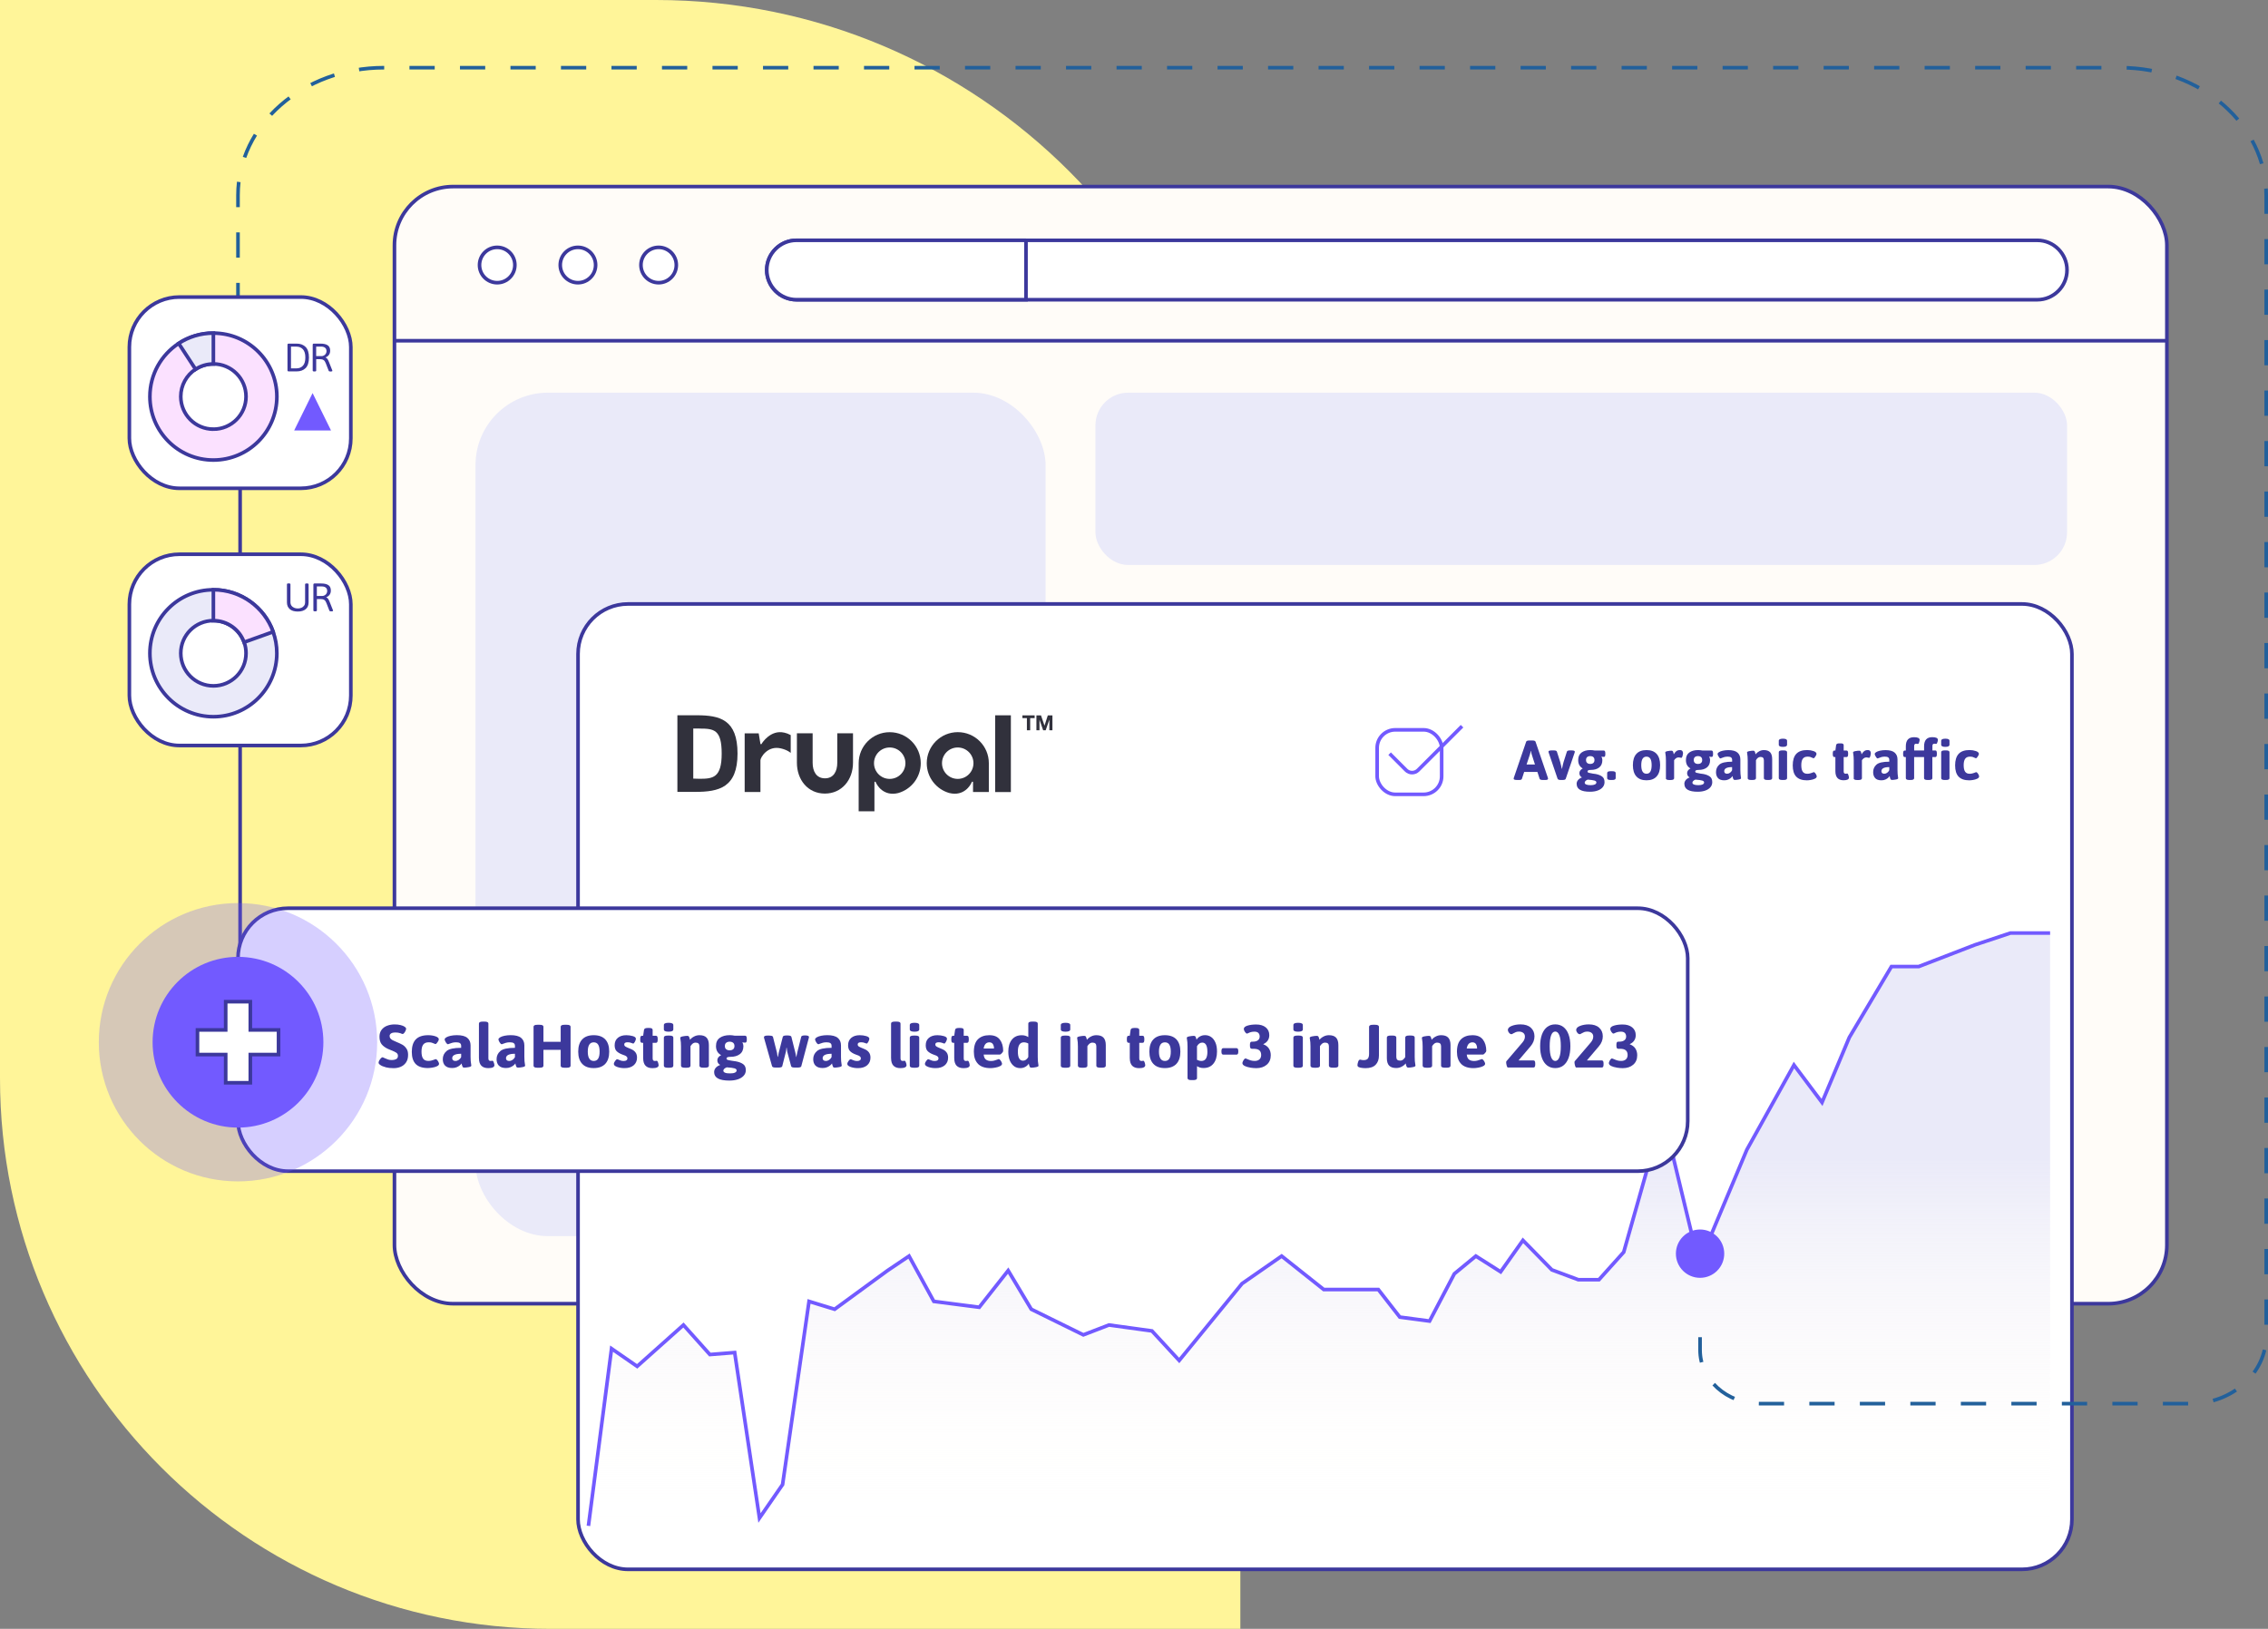 <?xml version="1.0" encoding="UTF-8"?>
<svg id="Layer_1" xmlns="http://www.w3.org/2000/svg" version="1.1" xmlns:xlink="http://www.w3.org/1999/xlink" viewBox="0 0 628.68 451.6">
  <rect x="0" y="0" width="628.68" height="451.6" fill="#808080" stroke="none"/>
  <!-- Generator: Adobe Illustrator 29.1.0, SVG Export Plug-In . SVG Version: 2.1.0 Build 142)  -->
  <defs>
    <style>
      .st0, .st1, .st2, .st3, .st4, .st5, .st6 {
        stroke-miterlimit: 10;
      }

      .st0, .st1, .st3, .st4, .st6 {
        stroke: #3c389c;
      }

      .st0, .st2, .st5 {
        fill: none;
      }

      .st1 {
        fill: #fbe1ff;
      }

      .st7 {
        fill: #31313c;
      }

      .st8 {
        fill: #fff599;
      }

      .st2 {
        stroke: #22609b;
        stroke-dasharray: 7;
      }

      .st9 {
        opacity: .29;
      }

      .st9, .st10 {
        fill: #725aff;
      }

      .st3 {
        fill: #fff;
      }

      .st4 {
        fill: #fffcf8;
      }

      .st11 {
        fill: #3c389c;
      }

      .st5 {
        stroke: #725aff;
      }

      .st12, .st6 {
        fill: #eaeaf9;
      }

      .st13 {
        fill: url(#linear-gradient);
      }
    </style>
    <linearGradient id="linear-gradient" x1="365.69" y1="423.05" x2="365.69" y2="258.69" gradientUnits="userSpaceOnUse">
      <stop offset="0" stop-color="#fffcf8" stop-opacity="0"/>
      <stop offset=".06" stop-color="#fdfbf8" stop-opacity=".05"/>
      <stop offset=".16" stop-color="#fbf8f8" stop-opacity=".18"/>
      <stop offset=".3" stop-color="#f6f4f8" stop-opacity=".4"/>
      <stop offset=".47" stop-color="#f0eff8" stop-opacity=".69"/>
      <stop offset=".62" stop-color="#eaeaf9"/>
    </linearGradient>
  </defs>
  <path class="st8" d="M0,0h181.84c89.4,0,161.98,72.58,161.98,161.98v289.62h-191.16C68.4,451.6,0,383.2,0,298.95V0h0Z"/>
  <line class="st3" x1="66.56" y1="92.05" x2="66.56" y2="287.11"/>
  <g>
    <rect class="st4" x="109.34" y="51.73" width="491.31" height="309.72" rx="16.27" ry="16.27"/>
    <g>
      <circle class="st3" cx="137.82" cy="73.48" r="4.9"/>
      <circle class="st3" cx="160.2" cy="73.48" r="4.9"/>
      <circle class="st3" cx="182.57" cy="73.48" r="4.9"/>
    </g>
    <line class="st0" x1="109.34" y1="94.47" x2="600.65" y2="94.47"/>
    <path class="st3" d="M572.97,74.86c0,2.27-.92,4.33-2.42,5.82-1.49,1.49-3.54,2.42-5.81,2.42H220.77c-4.54,0-8.24-3.71-8.24-8.24,0-2.27.93-4.32,2.42-5.81,1.49-1.5,3.55-2.42,5.82-2.42h343.97c4.53,0,8.23,3.71,8.23,8.23Z"/>
    <rect class="st12" x="303.65" y="108.87" width="269.33" height="47.77" rx="9.06" ry="9.06"/>
    <rect class="st12" x="131.81" y="108.87" width="158.02" height="233.85" rx="20.06" ry="20.06"/>
    <path class="st3" d="M284.4,66.62v16.47h-63.61c-4.54,0-8.24-3.71-8.24-8.24,0-2.27.93-4.32,2.42-5.81,1.49-1.5,3.55-2.42,5.82-2.42h63.61Z"/>
    <g>
      <rect class="st3" x="160.23" y="167.45" width="414.1" height="267.65" rx="13.86" ry="13.86"/>
      <polygon class="st13" points="163.11 423.05 169.52 373.91 176.62 378.82 189.45 367.36 196.78 375.55 203.65 375 210.52 420.87 216.93 411.59 224.26 360.81 231.36 362.99 246.02 352.27 251.98 348.25 258.85 360.81 271.44 362.44 279.46 352.27 285.87 362.99 300.3 370.09 307.4 367.36 319.31 369 326.87 377.19 344.28 355.89 355.27 348.25 366.95 357.53 382.07 357.53 388.02 365.17 396.27 366.27 403.14 353.16 409.1 348.25 415.97 352.61 422.15 343.88 430.17 352.07 437.5 354.8 443.22 354.8 450.09 347.15 456.74 323.67 463.84 320.94 470.94 350.43 484.22 318.76 497.28 295.28 505.06 305.65 512.62 287.63 524.3 267.98 531.86 267.98 547.43 261.97 557.28 258.69 568.28 258.69 568.28 423.05 163.11 423.05"/>
      <polyline class="st5" points="163.11 423.05 169.52 373.91 176.62 378.82 189.45 367.36 196.78 375.55 203.65 375 210.52 420.87 216.93 411.59 224.26 360.81 231.36 362.99 246.02 352.27 251.98 348.25 258.85 360.81 271.44 362.44 279.46 352.27 285.87 362.99 300.3 370.09 307.4 367.36 319.31 369 326.87 377.19 344.28 355.89 355.27 348.25 366.95 357.53 382.07 357.53 388.02 365.17 396.27 366.27 403.14 353.16 409.1 348.25 415.97 352.61 422.15 343.88 430.17 352.07 437.5 354.8 443.22 354.8 450.09 347.15 456.74 323.67 463.84 320.94 470.94 350.43 484.22 318.76 497.28 295.28 505.06 305.65 512.62 287.63 524.3 267.98 531.86 267.98 547.43 261.97 557.28 258.69 568.28 258.69"/>
    </g>
  </g>
  <path class="st2" d="M65.97,113.43v-59.29c0-19.54,18.09-35.37,40.41-35.37h481.39c22.32,0,40.41,15.84,40.41,35.37v316.19c0,10.4-9.38,18.83-20.96,18.83h-119.45c-9.12,0-16.52-6.65-16.52-14.85v-10.07"/>
  <g>
    <path id="path3448" class="st7" d="M236.46,203.3h-4.37v8.17c0,2.39-1.02,4.32-3.41,4.32s-3.42-1.93-3.42-4.32v-8.17h-4.36v8.17c0,4.72,3.03,8.55,7.75,8.55s7.8-3.83,7.8-8.55v-8.17"/>
    <path id="path3450" class="st7" d="M275.86,198.32h4.35v21.28h-4.35v-21.28Z"/>
    <path id="path3452" class="st7" d="M283.41,199.1v-.76h3.39v.76h-1.24v3.37h-.91v-3.37h-1.24"/>
    <path id="path3454" class="st7" d="M288.56,198.34l.97,2.84h.01l.91-2.84h1.28v4.13h-.85v-2.93h-.01l-1.01,2.93h-.7l-1.01-2.9h-.01v2.9h-.85v-4.13h1.28"/>
    <path id="path3470" class="st7" d="M217.36,203.12c-3.75-.86-6.11,2.86-6.21,3.06-.05.1-.05.16-.22.15-.14,0-.15-.15-.15-.15l-.47-2.85h-3.89v16.25h4.37v-8.8c0-.72,1.94-4.17,5.69-3.28,1.9.45,2.7,1.25,2.7,1.25v-4.95c-.7-.37-1.18-.54-1.82-.69"/>
    <path id="path3472" class="st7" d="M246.62,207.24c2.41,0,4.36,1.95,4.36,4.35s-1.95,4.36-4.36,4.36-4.35-1.95-4.35-4.36,1.95-4.35,4.35-4.35ZM242.39,224.94v-5.85s0,0,0,0v-2.19s0-.18.17-.18c.14,0,.17.09.21.18.33.82,2.15,3.96,6.19,2.98,3.62-1.02,6.27-4.34,6.27-8.28,0-4.75-3.85-8.6-8.61-8.6s-8.6,3.85-8.6,8.6v13.34h4.38"/>
    <path id="path3482" class="st7" d="M269.84,211.59c0,2.41-1.95,4.36-4.36,4.36s-4.36-1.95-4.36-4.36,1.95-4.35,4.36-4.35,4.36,1.95,4.36,4.35ZM269.72,219.59h4.38v-8c0-4.75-3.85-8.6-8.6-8.6s-8.61,3.85-8.61,8.6c0,3.94,2.65,7.26,6.27,8.28,4.04.98,5.86-2.15,6.19-2.98.03-.09.07-.18.21-.18.16,0,.16.18.16.18"/>
    <path id="path3484" class="st7" d="M193.93,201.99h-1.76v13.88l1.8.05c3.7,0,6.08-.34,6.08-6.98s-2.1-6.94-6.13-6.94ZM192.74,219.56h-4.97v-21.25h5.33c6.45,0,11.34,1.18,11.34,10.62s-5.18,10.62-11.71,10.62"/>
  </g>
  <g>
    <rect class="st5" x="381.74" y="202.35" width="17.88" height="17.88" rx="5" ry="5"/>
    <g>
      <path class="st11" d="M419.57,215.91s.02-.13.06-.28l3.42-10c.08-.22.38-.33.89-.33h.81c.52,0,.81.11.89.33l3.42,10c.03.1.05.2.05.28,0,.23-.26.34-.78.34h-.68c-.51,0-.8-.11-.87-.33l-.62-1.9h-3.67l-.62,1.9c-.07.22-.31.33-.72.33h-.62c-.63,0-.95-.11-.95-.34ZM425.49,211.97l-.89-2.77c-.07-.21-.15-.54-.23-1h-.06c-.01.06-.03.2-.07.41-.04.21-.09.41-.16.58l-.92,2.77h2.33Z"/>
      <path class="st11" d="M431.76,215.92l-2.47-7.25c-.04-.15-.06-.24-.06-.28,0-.23.32-.34.95-.34h.51c.51,0,.8.11.87.33l.92,2.88c.05.17.15.57.3,1.21l.14.67h.06c.19-.91.33-1.54.44-1.88l.92-2.88c.07-.22.36-.33.87-.33h.39c.62,0,.93.11.93.34,0,.07-.02.17-.05.28l-2.47,7.25c-.07.22-.36.33-.87.33h-.5c-.5,0-.79-.11-.87-.33Z"/>
      <path class="st11" d="M437.03,217.37c0-.4.12-.76.37-1.07.24-.31.59-.55,1.05-.73l.02-.06c-.22-.1-.38-.26-.5-.47-.11-.21-.17-.44-.17-.7s.08-.5.24-.72c.16-.22.39-.41.69-.57-.84-.47-1.26-1.24-1.26-2.32,0-.94.31-1.64.93-2.09.62-.45,1.42-.68,2.42-.68.4,0,.8.04,1.2.12h2.5c.17,0,.29.06.36.19.07.12.11.32.11.59v.26c0,.49-.12.73-.37.73-.08,0-.19,0-.33-.02-.13-.01-.25-.03-.34-.05l-.03.06c.07.09.13.23.18.4s.07.33.07.47c0,.92-.29,1.61-.88,2.07-.59.46-1.35.68-2.29.68-.63,0-.95.14-.95.42,0,.18.11.3.33.37.22.07.59.14,1.12.23.37.04.66.08.86.12.74.15,1.32.38,1.76.71.44.33.65.84.65,1.55,0,.53-.17.99-.5,1.39-.33.4-.8.71-1.41.93-.61.22-1.31.33-2.11.33-2.47,0-3.7-.72-3.7-2.15ZM442.1,217.49c.27-.14.41-.32.41-.56s-.17-.41-.52-.52-.97-.19-1.88-.26c-.26.09-.46.22-.61.37-.15.15-.23.31-.23.47,0,.22.13.39.4.51.26.12.68.19,1.24.19.53,0,.93-.07,1.2-.2ZM441.65,211.54c.22-.18.33-.45.33-.82s-.11-.65-.33-.83-.5-.27-.84-.27-.62.09-.84.27-.33.46-.33.83.11.64.33.82c.22.18.5.27.84.27s.62-.09.84-.27Z"/>
      <path class="st11" d="M445.5,215.75v-1.43c0-.33.31-.5.93-.5h.5c.62,0,.93.17.93.5v1.43c0,.33-.31.5-.93.5h-.5c-.62,0-.93-.17-.93-.5Z"/>
      <path class="st11" d="M453.59,215.26c-.64-.72-.96-1.76-.96-3.12s.32-2.4.96-3.11c.64-.72,1.58-1.07,2.82-1.07s2.17.36,2.81,1.07c.64.72.96,1.75.96,3.11s-.32,2.4-.96,3.12c-.64.72-1.57,1.08-2.81,1.08s-2.17-.36-2.82-1.08ZM457.48,213.92c.23-.4.35-.99.35-1.78s-.12-1.38-.35-1.77c-.23-.39-.59-.59-1.08-.59s-.85.2-1.09.59c-.24.39-.36.99-.36,1.77,0,1.59.48,2.38,1.45,2.38.49,0,.85-.2,1.08-.6Z"/>
      <path class="st11" d="M461.79,215.75v-4.93c0-.46-.01-.81-.04-1.05-.03-.24-.06-.52-.1-.82-.03-.15-.05-.25-.05-.33,0-.17.21-.29.63-.37.42-.08.79-.12,1.11-.12.19,0,.32.07.39.21.07.14.13.29.16.46.04.17.06.28.07.34.2-.36.43-.65.69-.86.26-.21.6-.32,1-.32.33,0,.56.09.69.26s.19.37.19.58-.05.49-.14.82c-.09.33-.21.49-.34.49-.06,0-.17-.02-.33-.06-.16-.04-.29-.06-.41-.06-.28,0-.53.08-.74.24-.21.16-.38.34-.51.54v4.99c0,.33-.31.5-.93.5h-.44c-.62,0-.93-.17-.93-.5Z"/>
      <path class="st11" d="M466.89,217.37c0-.4.12-.76.37-1.07.24-.31.59-.55,1.05-.73l.02-.06c-.22-.1-.38-.26-.5-.47-.11-.21-.17-.44-.17-.7s.08-.5.24-.72c.16-.22.39-.41.69-.57-.84-.47-1.26-1.24-1.26-2.32,0-.94.31-1.64.93-2.09.62-.45,1.42-.68,2.42-.68.4,0,.8.04,1.2.12h2.5c.17,0,.29.06.36.19.07.12.11.32.11.59v.26c0,.49-.12.73-.37.73-.08,0-.19,0-.33-.02-.13-.01-.25-.03-.34-.05l-.03.06c.07.09.13.23.18.4s.07.33.07.47c0,.92-.29,1.61-.88,2.07-.59.46-1.35.68-2.29.68-.63,0-.95.14-.95.42,0,.18.11.3.33.37.22.07.59.14,1.12.23.37.04.66.08.86.12.74.15,1.32.38,1.76.71.44.33.65.84.65,1.55,0,.53-.17.99-.5,1.39-.33.4-.8.71-1.41.93-.61.22-1.31.33-2.11.33-2.47,0-3.7-.72-3.7-2.15ZM471.96,217.49c.27-.14.41-.32.41-.56s-.17-.41-.52-.52-.97-.19-1.88-.26c-.26.09-.46.22-.61.37-.15.15-.23.31-.23.47,0,.22.13.39.4.51.26.12.68.19,1.24.19.53,0,.93-.07,1.2-.2ZM471.51,211.54c.22-.18.33-.45.33-.82s-.11-.65-.33-.83-.5-.27-.84-.27-.62.09-.84.27-.33.46-.33.83.11.64.33.82c.22.18.5.27.84.27s.62-.09.84-.27Z"/>
      <path class="st11" d="M476.22,215.72c-.37-.41-.55-.96-.55-1.65,0-.83.3-1.52.91-2.07.61-.55,1.79-.82,3.56-.82v-.51c0-.3-.1-.52-.29-.67s-.5-.22-.93-.22c-.35,0-.66.04-.93.11s-.5.16-.71.25c-.21.09-.33.14-.36.14-.1,0-.22-.08-.34-.23-.12-.16-.23-.33-.33-.54-.09-.2-.14-.36-.14-.47,0-.18.13-.35.39-.51.26-.17.62-.3,1.07-.4.46-.1.96-.16,1.51-.16,1.17,0,2.02.23,2.55.69.53.46.79,1.1.79,1.91v2.93c0,.48.01.84.04,1.09.03.25.06.52.1.82.03.14.05.25.05.34,0,.17-.21.29-.63.37s-.79.12-1.11.12c-.19,0-.32-.08-.39-.23s-.13-.31-.16-.49c-.04-.18-.06-.3-.07-.36-.06.11-.19.26-.37.44s-.45.35-.78.51-.71.23-1.14.23c-.8,0-1.38-.21-1.75-.62ZM479.55,214.24c.26-.19.45-.42.58-.7v-.86c-1.45,0-2.18.38-2.18,1.15,0,.21.07.37.2.5.13.12.33.19.58.19.29,0,.57-.09.82-.28Z"/>
      <path class="st11" d="M484.46,215.75v-4.93c0-.46-.01-.81-.04-1.05-.03-.24-.06-.52-.1-.82-.03-.15-.05-.25-.05-.33,0-.17.21-.29.63-.37.42-.08.79-.12,1.11-.12.19,0,.32.07.39.21.07.14.13.29.16.46.04.17.06.28.07.34.25-.33.58-.61,1-.84.42-.23.86-.34,1.32-.34.78,0,1.35.21,1.73.61.37.41.56,1.05.56,1.91v5.27c0,.33-.31.5-.93.5h-.44c-.62,0-.93-.17-.93-.5v-4.93c0-.32-.07-.56-.22-.72-.15-.16-.38-.24-.72-.24-.28,0-.53.09-.74.27-.21.18-.38.39-.51.63v4.99c0,.33-.31.5-.93.5h-.44c-.62,0-.93-.17-.93-.5Z"/>
      <path class="st11" d="M493.07,206.48v-1.1c0-.38.38-.58,1.15-.58s1.15.19,1.15.58v1.1c0,.39-.38.59-1.15.59s-1.15-.2-1.15-.59ZM493.07,215.75v-7.2c0-.33.31-.5.93-.5h.44c.62,0,.93.17.93.5v7.2c0,.33-.31.5-.93.5h-.44c-.62,0-.93-.17-.93-.5Z"/>
      <path class="st11" d="M497.9,215.32c-.64-.68-.96-1.72-.96-3.12s.32-2.47.97-3.18,1.66-1.07,3.03-1.07c.63,0,1.22.1,1.77.29.54.19.82.45.82.79,0,.16-.11.39-.32.72-.21.32-.38.48-.51.48-.04,0-.13-.04-.28-.11-.21-.1-.41-.19-.61-.25s-.45-.09-.74-.09c-.61,0-1.06.19-1.34.58s-.42.98-.42,1.79.13,1.41.4,1.8c.26.39.69.58,1.27.58.27,0,.51-.03.72-.09.21-.06.39-.11.53-.16.14-.05.23-.09.27-.11.17-.06.26-.09.28-.09.1,0,.22.08.35.23.13.15.24.32.33.51.09.19.13.34.13.44,0,.26-.17.47-.52.64-.35.17-.74.28-1.17.35-.44.07-.78.1-1.03.1-1.33,0-2.31-.34-2.96-1.02Z"/>
      <path class="st11" d="M508.76,213.82v-3.92h-.25c-.17,0-.29-.06-.36-.19-.07-.12-.11-.32-.11-.59v-.26c0-.27.04-.47.11-.59.07-.12.19-.19.36-.19h.25l.2-1.48c.05-.33.33-.5.84-.5h.48c.52,0,.78.17.78.5v1.48h.76c.17,0,.29.06.36.19s.11.32.11.59v.26c0,.27-.04.47-.11.59-.07.12-.19.19-.36.19h-.76v3.95c0,.24.04.41.13.51.09.1.23.16.43.16.05,0,.12-.01.21-.03.09-.02.16-.03.21-.03.09,0,.18.08.25.23.07.16.13.33.17.51.04.19.06.31.06.37,0,.51-.5.76-1.49.76-1.51,0-2.27-.84-2.27-2.52Z"/>
      <path class="st11" d="M513.85,215.75v-4.93c0-.46-.01-.81-.04-1.05-.03-.24-.06-.52-.1-.82-.03-.15-.05-.25-.05-.33,0-.17.21-.29.63-.37.42-.08.79-.12,1.11-.12.19,0,.32.07.39.21.07.14.13.29.16.46.04.17.06.28.07.34.2-.36.43-.65.69-.86.26-.21.6-.32,1-.32.33,0,.56.09.69.26s.19.37.19.58-.05.49-.14.82c-.09.33-.21.49-.34.49-.06,0-.17-.02-.33-.06-.16-.04-.29-.06-.41-.06-.28,0-.53.08-.74.24-.21.16-.38.34-.51.54v4.99c0,.33-.31.5-.93.5h-.44c-.62,0-.93-.17-.93-.5Z"/>
      <path class="st11" d="M519.78,215.72c-.37-.41-.55-.96-.55-1.65,0-.83.3-1.52.91-2.07.61-.55,1.79-.82,3.56-.82v-.51c0-.3-.1-.52-.29-.67s-.5-.22-.93-.22c-.35,0-.66.04-.93.11s-.5.16-.71.25c-.21.09-.33.14-.36.14-.1,0-.22-.08-.34-.23-.12-.16-.23-.33-.33-.54-.09-.2-.14-.36-.14-.47,0-.18.13-.35.39-.51.26-.17.62-.3,1.07-.4.46-.1.96-.16,1.51-.16,1.17,0,2.02.23,2.55.69.53.46.79,1.1.79,1.91v2.93c0,.48.01.84.04,1.09.03.25.06.52.1.82.03.14.05.25.05.34,0,.17-.21.29-.63.37s-.79.12-1.11.12c-.19,0-.32-.08-.39-.23s-.13-.31-.16-.49c-.04-.18-.06-.3-.07-.36-.06.11-.19.26-.37.44s-.45.35-.78.51-.71.23-1.14.23c-.8,0-1.38-.21-1.75-.62ZM523.12,214.24c.26-.19.45-.42.58-.7v-.86c-1.45,0-2.18.38-2.18,1.15,0,.21.07.37.2.5.13.12.33.19.58.19.29,0,.57-.09.82-.28Z"/>
      <path class="st11" d="M536.78,208.27c.07.12.11.32.11.59v.26c0,.27-.04.47-.11.59-.07.12-.19.19-.36.19h-.78v5.85c0,.33-.31.5-.93.5h-.44c-.62,0-.93-.17-.93-.5v-5.85h-2.75v5.85c0,.33-.31.5-.93.5h-.44c-.62,0-.93-.17-.93-.5v-5.85h-.28c-.17,0-.29-.06-.36-.19-.07-.12-.11-.32-.11-.59v-.26c0-.27.04-.47.11-.59.07-.12.19-.19.36-.19h.28v-1.17c0-1.68.76-2.52,2.27-2.52,1.04,0,1.56.25,1.56.76,0,.06-.02.19-.06.37-.04.19-.1.36-.17.51-.07.16-.16.23-.25.23-.06,0-.15-.01-.25-.03s-.18-.03-.23-.03c-.2,0-.34.05-.43.16s-.13.27-.13.51v1.2h2.75v-1.17c0-1.68.76-2.52,2.27-2.52,1.04,0,1.56.25,1.56.76,0,.06-.02.19-.06.37-.04.19-.1.36-.17.51-.07.16-.16.23-.25.23-.06,0-.15-.01-.25-.03s-.18-.03-.23-.03c-.2,0-.34.05-.43.16s-.13.27-.13.51v1.2h.78c.17,0,.29.06.36.19Z"/>
      <path class="st11" d="M538.09,206.48v-1.1c0-.38.38-.58,1.15-.58s1.15.19,1.15.58v1.1c0,.39-.38.59-1.15.59s-1.15-.2-1.15-.59ZM538.09,215.75v-7.2c0-.33.31-.5.93-.5h.44c.62,0,.93.17.93.5v7.2c0,.33-.31.5-.93.5h-.44c-.62,0-.93-.17-.93-.5Z"/>
      <path class="st11" d="M542.91,215.32c-.64-.68-.96-1.72-.96-3.12s.32-2.47.97-3.18,1.66-1.07,3.03-1.07c.63,0,1.22.1,1.77.29.54.19.82.45.82.79,0,.16-.11.39-.32.72-.21.32-.38.48-.51.48-.04,0-.13-.04-.28-.11-.21-.1-.41-.19-.61-.25s-.45-.09-.74-.09c-.61,0-1.06.19-1.34.58s-.42.98-.42,1.79.13,1.41.4,1.8c.26.39.69.58,1.27.58.27,0,.51-.03.72-.09.21-.06.39-.11.53-.16.14-.05.23-.09.27-.11.17-.06.26-.09.28-.09.1,0,.22.08.35.23.13.15.24.32.33.51.09.19.13.34.13.44,0,.26-.17.47-.52.64-.35.17-.74.28-1.17.35-.44.07-.78.1-1.03.1-1.33,0-2.31-.34-2.96-1.02Z"/>
    </g>
    <path class="st5" d="M385.2,208.96l4.57,4.57c.91.91,2.39.91,3.31,0l12.19-12.19"/>
  </g>
  <circle class="st10" cx="471.25" cy="347.58" r="6.7"/>
  <g>
    <rect class="st3" x="65.97" y="251.81" width="401.86" height="72.9" rx="13.86" ry="13.86"/>
    <g>
      <path class="st11" d="M106.91,295.89c-.62-.16-1.12-.36-1.47-.61-.33-.21-.5-.43-.5-.64,0-.17.06-.37.19-.61s.28-.45.46-.63c.18-.18.32-.27.44-.27.07,0,.24.07.5.2.38.18.72.32,1.03.42.31.1.67.15,1.08.15.46,0,.85-.09,1.18-.26.32-.17.49-.48.49-.92,0-.36-.15-.65-.45-.85-.3-.21-.79-.44-1.46-.7l-.82-.34c-.74-.34-1.33-.76-1.75-1.26-.42-.5-.64-1.22-.64-2.14,0-.77.2-1.41.59-1.92s.91-.89,1.55-1.13c.64-.24,1.32-.36,2.05-.36.6,0,1.15.06,1.64.18.49.12.88.27,1.16.47.26.18.39.36.39.54,0,.16-.05.36-.16.59-.11.24-.24.44-.39.62-.15.18-.29.26-.42.26-.06,0-.16-.03-.29-.08-.14-.06-.25-.1-.34-.14-.43-.14-.87-.2-1.33-.2-.61,0-1.04.1-1.28.29-.24.19-.36.41-.36.66,0,.29.08.54.25.73.17.19.37.35.6.47.24.12.58.27,1.04.47.67.27,1.22.53,1.65.77.42.24.79.59,1.11,1.05s.47,1.04.47,1.75c0,.87-.19,1.58-.58,2.13-.38.55-.88.95-1.48,1.2-.6.25-1.25.37-1.95.37-.84,0-1.57-.08-2.2-.24Z"/>
      <path class="st11" d="M115.25,295.02c-.73-.74-1.1-1.87-1.1-3.39s.37-2.69,1.11-3.46c.74-.77,1.89-1.16,3.44-1.16.72,0,1.39.1,2.01.31.62.21.93.49.93.85,0,.17-.12.43-.36.78-.24.35-.43.52-.58.52-.05,0-.15-.04-.32-.12-.24-.11-.47-.2-.7-.27-.23-.07-.51-.1-.84-.1-.7,0-1.2.21-1.52.63-.32.42-.48,1.07-.48,1.95s.15,1.53.45,1.95c.3.42.78.63,1.44.63.31,0,.58-.03.82-.09.24-.06.44-.12.6-.18.16-.06.26-.1.31-.12.19-.07.29-.1.32-.1.12,0,.25.08.4.25.15.16.27.35.37.56.1.21.15.37.15.48,0,.28-.2.51-.59.69s-.84.31-1.34.38c-.5.07-.88.11-1.17.11-1.51,0-2.63-.37-3.36-1.11Z"/>
      <path class="st11" d="M123.37,295.45c-.42-.45-.63-1.05-.63-1.79,0-.9.34-1.65,1.04-2.25.69-.6,2.04-.9,4.05-.9v-.56c0-.33-.11-.57-.33-.73-.22-.16-.57-.24-1.05-.24-.4,0-.75.04-1.05.12s-.57.17-.81.27c-.24.1-.37.15-.41.15-.12,0-.25-.08-.39-.25s-.27-.36-.37-.58c-.11-.22-.16-.39-.16-.52,0-.19.15-.38.44-.56.29-.18.7-.33,1.22-.44.52-.11,1.09-.17,1.72-.17,1.33,0,2.3.25,2.9.75.6.5.9,1.19.9,2.07v3.18c0,.52.01.91.04,1.18s.07.57.12.9c.04.15.05.27.05.37,0,.18-.24.32-.72.41-.48.09-.9.14-1.27.14-.21,0-.36-.08-.44-.25-.08-.16-.14-.34-.19-.53-.04-.19-.07-.32-.08-.39-.07.12-.21.28-.42.48-.21.2-.51.38-.88.55-.38.17-.81.25-1.29.25-.91,0-1.57-.23-1.99-.68ZM127.17,293.85c.29-.2.51-.46.66-.76v-.93c-1.65,0-2.48.42-2.48,1.25,0,.23.08.41.23.54.15.14.37.2.65.2.33,0,.64-.1.94-.3Z"/>
      <path class="st11" d="M132.76,293.39v-9.61c0-.36.35-.54,1.06-.54h.5c.71,0,1.06.18,1.06.54v9.64c0,.26.05.45.15.56.1.11.26.17.49.17.06,0,.14-.01.24-.03.1-.02.18-.03.24-.03.11,0,.2.08.28.25s.15.36.2.56c.05.2.07.34.07.41,0,.55-.57.83-1.7.83-1.72,0-2.58-.91-2.58-2.74Z"/>
      <path class="st11" d="M138.28,295.45c-.42-.45-.63-1.05-.63-1.79,0-.9.34-1.65,1.04-2.25.69-.6,2.04-.9,4.05-.9v-.56c0-.33-.11-.57-.33-.73-.22-.16-.57-.24-1.05-.24-.4,0-.75.04-1.05.12s-.57.17-.81.27c-.24.1-.37.15-.41.15-.12,0-.25-.08-.39-.25s-.27-.36-.37-.58c-.11-.22-.16-.39-.16-.52,0-.19.15-.38.44-.56.29-.18.7-.33,1.22-.44.52-.11,1.09-.17,1.72-.17,1.33,0,2.3.25,2.9.75.6.5.9,1.19.9,2.07v3.18c0,.52.01.91.04,1.18s.07.57.12.9c.04.15.05.27.05.37,0,.18-.24.32-.72.41-.48.09-.9.14-1.27.14-.21,0-.36-.08-.44-.25-.08-.16-.14-.34-.19-.53-.04-.19-.07-.32-.08-.39-.07.12-.21.28-.42.48-.21.2-.51.38-.88.55-.38.17-.81.25-1.29.25-.91,0-1.57-.23-1.99-.68ZM142.08,293.85c.29-.2.51-.46.66-.76v-.93c-1.65,0-2.48.42-2.48,1.25,0,.23.08.41.23.54.15.14.37.2.65.2.33,0,.64-.1.94-.3Z"/>
      <path class="st11" d="M147.9,295.49v-10.83c0-.36.35-.54,1.06-.54h.62c.71,0,1.06.18,1.06.54v4.18h4.78v-4.18c0-.36.35-.54,1.06-.54h.62c.71,0,1.06.18,1.06.54v10.83c0,.36-.35.54-1.06.54h-.62c-.71,0-1.06-.18-1.06-.54v-4.42h-4.78v4.42c0,.36-.35.54-1.06.54h-.62c-.71,0-1.06-.18-1.06-.54Z"/>
      <path class="st11" d="M161.38,294.95c-.73-.78-1.1-1.91-1.1-3.39s.37-2.61,1.1-3.38c.73-.78,1.8-1.17,3.2-1.17s2.47.39,3.2,1.17c.73.78,1.09,1.91,1.09,3.38s-.36,2.61-1.09,3.39c-.73.78-1.79,1.18-3.2,1.18s-2.47-.39-3.2-1.18ZM165.81,293.5c.27-.43.4-1.08.4-1.94s-.13-1.5-.4-1.93c-.27-.43-.68-.64-1.23-.64s-.97.21-1.24.64c-.27.43-.41,1.07-.41,1.93,0,1.73.55,2.59,1.65,2.59.55,0,.97-.22,1.23-.65Z"/>
      <path class="st11" d="M171.08,295.81c-.61-.21-.92-.49-.92-.83,0-.23.11-.5.34-.82.22-.32.42-.48.6-.48.09,0,.22.05.39.14.25.1.47.18.68.25.21.06.45.09.72.09.33,0,.58-.06.76-.19.18-.12.27-.3.27-.52,0-.2-.07-.37-.2-.49-.13-.12-.27-.22-.42-.29s-.45-.18-.9-.34c-.6-.23-1.09-.52-1.46-.88-.37-.36-.56-.91-.56-1.66,0-.87.29-1.55.87-2.04.58-.49,1.36-.74,2.36-.74.62,0,1.22.08,1.8.25.57.17.86.41.86.73,0,.21-.09.49-.27.83-.18.34-.34.51-.5.51-.05,0-.22-.06-.51-.18s-.63-.18-1.01-.18c-.63,0-.94.2-.94.59,0,.25.1.44.31.58.21.14.53.29.96.46.07.03.18.08.34.14.15.06.28.11.39.17.47.21.85.5,1.12.87.28.37.42.85.42,1.46,0,.88-.31,1.58-.92,2.11-.61.52-1.46.79-2.55.79-.73,0-1.41-.11-2.02-.32Z"/>
      <path class="st11" d="M178.28,293.39v-4.26h-.28c-.19,0-.33-.07-.41-.2-.08-.14-.12-.35-.12-.64v-.29c0-.29.04-.51.12-.64.08-.14.22-.2.41-.2h.28l.23-1.61c.06-.36.38-.54.96-.54h.55c.59,0,.89.18.89.54v1.61h.87c.19,0,.32.07.41.2.08.14.12.35.12.64v.29c0,.29-.04.51-.12.64-.08.14-.22.2-.41.2h-.87v4.3c0,.26.05.45.15.56.1.11.26.17.49.17.06,0,.14-.01.24-.03.1-.02.18-.03.24-.03.11,0,.2.08.28.25.08.17.15.36.19.56.05.2.07.34.07.41,0,.55-.57.83-1.7.83-1.72,0-2.58-.91-2.58-2.74Z"/>
      <path class="st11" d="M184.02,285.4v-1.2c0-.42.44-.63,1.31-.63s1.31.21,1.31.63v1.2c0,.43-.44.64-1.31.64s-1.31-.21-1.31-.64ZM184.02,295.49v-7.83c0-.36.35-.54,1.06-.54h.5c.71,0,1.06.18,1.06.54v7.83c0,.36-.35.54-1.06.54h-.5c-.71,0-1.06-.18-1.06-.54Z"/>
      <path class="st11" d="M188.77,295.49v-5.36c0-.5-.01-.88-.04-1.14-.03-.26-.07-.56-.12-.89-.04-.16-.05-.28-.05-.36,0-.18.24-.32.72-.41.48-.09.9-.14,1.27-.14.21,0,.36.08.44.23.08.15.14.32.19.5.04.18.07.3.08.37.28-.36.66-.67,1.13-.91.47-.25.97-.37,1.5-.37.89,0,1.54.22,1.97.67.42.45.64,1.14.64,2.07v5.73c0,.36-.35.54-1.06.54h-.5c-.71,0-1.06-.18-1.06-.54v-5.36c0-.35-.08-.61-.25-.79-.17-.17-.44-.26-.81-.26-.32,0-.6.1-.84.3-.24.2-.43.43-.58.69v5.43c0,.36-.35.54-1.06.54h-.5c-.71,0-1.06-.18-1.06-.54Z"/>
      <path class="st11" d="M197.96,297.25c0-.44.14-.83.42-1.17.28-.34.68-.6,1.2-.79l.02-.07c-.25-.11-.44-.28-.57-.51s-.19-.48-.19-.76.09-.54.27-.79c.18-.24.45-.45.79-.62-.96-.51-1.43-1.35-1.43-2.52,0-1.03.35-1.78,1.05-2.28.7-.49,1.62-.74,2.75-.74.46,0,.92.05,1.36.14h2.85c.19,0,.33.07.41.2.08.14.12.35.12.64v.29c0,.53-.14.8-.42.8-.09,0-.22,0-.37-.02s-.28-.03-.39-.05l-.04.07c.08.1.15.25.2.43.05.19.08.36.08.52,0,1-.33,1.75-1,2.25-.67.5-1.54.74-2.61.74-.72,0-1.08.15-1.08.46,0,.19.12.32.37.4.25.07.67.16,1.28.25.42.05.75.09.97.14.84.16,1.5.41,2,.77.5.36.74.92.74,1.68,0,.58-.19,1.08-.57,1.51-.38.43-.91.77-1.6,1.01s-1.49.36-2.4.36c-2.81,0-4.21-.78-4.21-2.33ZM203.73,297.38c.31-.15.46-.35.46-.61s-.2-.45-.59-.57-1.11-.21-2.13-.28c-.29.1-.53.23-.7.4-.17.16-.26.34-.26.52,0,.24.15.42.45.56.3.14.77.2,1.41.2.6,0,1.06-.07,1.36-.22ZM203.22,290.91c.25-.2.37-.49.37-.89s-.12-.71-.37-.91c-.25-.2-.57-.3-.96-.3s-.71.1-.96.3c-.25.2-.37.5-.37.91s.12.69.37.89c.25.2.57.3.96.3s.71-.1.96-.3Z"/>
      <path class="st11" d="M214.03,295.67l-2.23-7.87c-.02-.07-.04-.15-.04-.25,0-.29.37-.44,1.1-.44.47,0,.81.03,1.03.08.21.06.34.15.37.27l1.13,4.47s.03.13.04.26.03.23.04.31l.09.52h.07l.09-.42c.08-.42.13-.66.14-.73l1.13-4.42c.07-.24.4-.36.97-.36h.43c.26,0,.48.03.66.09.18.06.29.15.31.26l1.13,4.52c.02.09.04.19.06.3.02.11.04.22.06.32l.09.49h.04c.02-.08.06-.26.11-.56.09-.43.14-.63.12-.61l1.13-4.47c.06-.24.41-.36,1.04-.36.73,0,1.1.15,1.1.44,0,.1-.01.19-.04.25l-2.09,7.87c-.02.11-.13.2-.31.26-.18.06-.4.09-.66.09h-.87c-.58,0-.9-.12-.97-.36l-1.08-4.03s-.03-.13-.04-.26-.03-.23-.04-.31l-.07-.54h-.07c-.04.25-.06.43-.07.56-.01.08-.02.17-.04.28-.01.11-.03.21-.05.3l-1.01,4.01c-.02.11-.13.2-.31.26-.18.06-.4.09-.66.09h-.87c-.58,0-.9-.12-.97-.36Z"/>
      <path class="st11" d="M226.05,295.45c-.42-.45-.63-1.05-.63-1.79,0-.9.34-1.65,1.04-2.25.69-.6,2.04-.9,4.05-.9v-.56c0-.33-.11-.57-.33-.73-.22-.16-.57-.24-1.05-.24-.4,0-.75.04-1.05.12s-.57.17-.81.27c-.24.1-.37.15-.41.15-.12,0-.25-.08-.39-.25s-.27-.36-.37-.58c-.11-.22-.16-.39-.16-.52,0-.19.15-.38.44-.56.29-.18.7-.33,1.22-.44.52-.11,1.09-.17,1.72-.17,1.33,0,2.3.25,2.9.75.6.5.9,1.19.9,2.07v3.18c0,.52.01.91.04,1.18s.07.57.12.9c.04.15.05.27.05.37,0,.18-.24.32-.72.41-.48.09-.9.14-1.27.14-.21,0-.36-.08-.44-.25-.08-.16-.14-.34-.19-.53-.04-.19-.07-.32-.08-.39-.07.12-.21.28-.42.48-.21.2-.51.38-.88.55-.38.17-.81.25-1.29.25-.91,0-1.57-.23-1.99-.68ZM229.85,293.85c.29-.2.51-.46.66-.76v-.93c-1.65,0-2.48.42-2.48,1.25,0,.23.08.41.23.54.15.14.37.2.65.2.33,0,.64-.1.94-.3Z"/>
      <path class="st11" d="M235.79,295.81c-.61-.21-.92-.49-.92-.83,0-.23.11-.5.34-.82.22-.32.42-.48.6-.48.09,0,.22.05.39.14.25.1.47.18.68.25.21.06.45.09.72.09.33,0,.58-.06.76-.19.18-.12.27-.3.27-.52,0-.2-.07-.37-.2-.49-.13-.12-.27-.22-.42-.29s-.45-.18-.9-.34c-.6-.23-1.09-.52-1.46-.88-.37-.36-.56-.91-.56-1.66,0-.87.29-1.55.87-2.04.58-.49,1.36-.74,2.36-.74.62,0,1.22.08,1.8.25.57.17.86.41.86.73,0,.21-.09.49-.27.83-.18.34-.34.51-.5.51-.05,0-.22-.06-.51-.18s-.63-.18-1.01-.18c-.63,0-.94.2-.94.59,0,.25.1.44.31.58.21.14.53.29.96.46.07.03.18.08.34.14.15.06.28.11.39.17.47.21.85.5,1.12.87.28.37.42.85.42,1.46,0,.88-.31,1.58-.92,2.11-.61.52-1.46.79-2.55.79-.73,0-1.41-.11-2.02-.32Z"/>
      <path class="st11" d="M247,293.39v-9.61c0-.36.35-.54,1.06-.54h.5c.71,0,1.06.18,1.06.54v9.64c0,.26.05.45.15.56.1.11.26.17.49.17.06,0,.14-.01.24-.03.1-.02.18-.03.24-.03.11,0,.2.08.28.25s.15.36.2.56c.05.2.07.34.07.41,0,.55-.57.83-1.7.83-1.72,0-2.58-.91-2.58-2.74Z"/>
      <path class="st11" d="M252.19,285.4v-1.2c0-.42.44-.63,1.31-.63s1.31.21,1.31.63v1.2c0,.43-.44.64-1.31.64s-1.31-.21-1.31-.64ZM252.19,295.49v-7.83c0-.36.35-.54,1.06-.54h.5c.71,0,1.06.18,1.06.54v7.83c0,.36-.35.54-1.06.54h-.5c-.71,0-1.06-.18-1.06-.54Z"/>
      <path class="st11" d="M257.31,295.81c-.61-.21-.92-.49-.92-.83,0-.23.11-.5.34-.82.22-.32.42-.48.6-.48.09,0,.22.05.39.14.25.1.47.18.68.25.21.06.45.09.72.09.33,0,.58-.06.76-.19.18-.12.27-.3.27-.52,0-.2-.07-.37-.2-.49-.13-.12-.27-.22-.42-.29s-.45-.18-.9-.34c-.6-.23-1.09-.52-1.46-.88-.37-.36-.56-.91-.56-1.66,0-.87.29-1.55.87-2.04.58-.49,1.36-.74,2.36-.74.62,0,1.22.08,1.8.25.57.17.86.41.86.73,0,.21-.09.49-.27.83-.18.34-.34.51-.5.51-.05,0-.22-.06-.51-.18s-.63-.18-1.01-.18c-.63,0-.94.2-.94.59,0,.25.1.44.31.58.21.14.53.29.96.46.07.03.18.08.34.14.15.06.28.11.39.17.47.21.85.5,1.12.87.28.37.42.85.42,1.46,0,.88-.31,1.58-.92,2.11-.61.52-1.46.79-2.55.79-.73,0-1.41-.11-2.02-.32Z"/>
      <path class="st11" d="M264.51,293.39v-4.26h-.28c-.19,0-.33-.07-.41-.2-.08-.14-.12-.35-.12-.64v-.29c0-.29.04-.51.12-.64.08-.14.22-.2.41-.2h.28l.23-1.61c.06-.36.38-.54.96-.54h.55c.59,0,.89.18.89.54v1.61h.87c.19,0,.32.07.41.2.08.14.12.35.12.64v.29c0,.29-.04.51-.12.64-.08.14-.22.2-.41.2h-.87v4.3c0,.26.05.45.15.56.1.11.26.17.49.17.06,0,.14-.01.24-.03.1-.02.18-.03.24-.03.11,0,.2.08.28.25.08.17.15.36.19.56.05.2.07.34.07.41,0,.55-.57.83-1.7.83-1.72,0-2.58-.91-2.58-2.74Z"/>
      <path class="st11" d="M271.09,294.94c-.76-.8-1.14-1.9-1.14-3.31,0-1.59.38-2.76,1.14-3.5s1.81-1.12,3.16-1.12,2.28.41,2.9,1.22.93,1.86.93,3.15c0,.14-.12.34-.36.6-.24.27-.42.4-.54.4h-4.51c.06.64.26,1.1.6,1.37s.82.41,1.43.41c.33,0,.63-.04.9-.11.27-.07.55-.17.85-.28.19-.09.32-.14.39-.14.12,0,.25.08.4.25.15.16.27.35.37.56.1.21.15.37.15.48,0,.26-.18.48-.55.67-.37.19-.8.32-1.31.41-.51.09-.95.14-1.33.14-1.56,0-2.72-.4-3.48-1.19ZM275.53,290.7c0-.52-.11-.93-.32-1.24-.21-.31-.53-.47-.96-.47-.87,0-1.4.57-1.59,1.71h2.87Z"/>
      <path class="st11" d="M281.1,295.6c-.5-.36-.89-.88-1.18-1.56-.28-.69-.42-1.51-.42-2.47,0-1.4.33-2.51.98-3.32.66-.82,1.57-1.23,2.75-1.23.7,0,1.3.18,1.81.52v-3.76c0-.36.35-.54,1.06-.54h.5c.71,0,1.06.18,1.06.54v9.24c0,.52.01.91.04,1.18s.07.57.12.9c.04.15.05.27.05.37,0,.18-.24.32-.72.41-.48.09-.9.14-1.27.14-.21,0-.36-.08-.44-.25-.08-.16-.14-.34-.19-.52-.04-.19-.07-.31-.08-.38-.21.37-.53.68-.95.91-.42.24-.89.36-1.43.36-.64,0-1.21-.18-1.71-.53ZM285.04,293.08v-3.77c-.4-.21-.81-.32-1.24-.32-1.1,0-1.65.86-1.65,2.57s.48,2.52,1.43,2.52c.57,0,1.05-.33,1.45-1Z"/>
      <path class="st11" d="M294.05,285.4v-1.2c0-.42.44-.63,1.31-.63s1.31.21,1.31.63v1.2c0,.43-.44.64-1.31.64s-1.31-.21-1.31-.64ZM294.05,295.49v-7.83c0-.36.35-.54,1.06-.54h.5c.71,0,1.06.18,1.06.54v7.83c0,.36-.35.54-1.06.54h-.5c-.71,0-1.06-.18-1.06-.54Z"/>
      <path class="st11" d="M298.79,295.49v-5.36c0-.5-.01-.88-.04-1.14-.03-.26-.07-.56-.12-.89-.04-.16-.05-.28-.05-.36,0-.18.24-.32.72-.41.48-.09.9-.14,1.27-.14.21,0,.36.08.44.23.08.15.14.32.19.5.04.18.07.3.08.37.28-.36.66-.67,1.13-.91.47-.25.97-.37,1.5-.37.89,0,1.54.22,1.97.67.42.45.64,1.14.64,2.07v5.73c0,.36-.35.54-1.06.54h-.5c-.71,0-1.06-.18-1.06-.54v-5.36c0-.35-.08-.61-.25-.79-.17-.17-.44-.26-.81-.26-.32,0-.6.1-.84.3-.24.2-.43.43-.58.69v5.43c0,.36-.35.54-1.06.54h-.5c-.71,0-1.06-.18-1.06-.54Z"/>
      <path class="st11" d="M313.17,293.39v-4.26h-.28c-.19,0-.33-.07-.41-.2-.08-.14-.12-.35-.12-.64v-.29c0-.29.04-.51.12-.64.08-.14.22-.2.41-.2h.28l.23-1.61c.06-.36.38-.54.96-.54h.55c.59,0,.89.18.89.54v1.61h.87c.19,0,.32.07.41.2.08.14.12.35.12.64v.29c0,.29-.04.51-.12.64-.08.14-.22.2-.41.2h-.87v4.3c0,.26.05.45.15.56.1.11.26.17.49.17.06,0,.14-.01.24-.03.1-.02.18-.03.24-.03.11,0,.2.08.28.25.08.17.15.36.19.56.05.2.07.34.07.41,0,.55-.57.83-1.7.83-1.72,0-2.58-.91-2.58-2.74Z"/>
      <path class="st11" d="M319.7,294.95c-.73-.78-1.1-1.91-1.1-3.39s.37-2.61,1.1-3.38c.73-.78,1.8-1.17,3.2-1.17s2.47.39,3.2,1.17c.73.78,1.09,1.91,1.09,3.38s-.36,2.61-1.09,3.39c-.73.78-1.79,1.18-3.2,1.18s-2.47-.39-3.2-1.18ZM324.14,293.5c.27-.43.4-1.08.4-1.94s-.13-1.5-.4-1.93c-.27-.43-.68-.64-1.23-.64s-.97.21-1.24.64c-.27.43-.41,1.07-.41,1.93,0,1.73.55,2.59,1.65,2.59.55,0,.97-.22,1.23-.65Z"/>
      <path class="st11" d="M329.18,298.94v-8.81c0-.5-.01-.88-.04-1.14-.03-.26-.07-.56-.12-.89-.04-.16-.05-.28-.05-.36,0-.18.24-.32.72-.41.48-.09.9-.14,1.27-.14.21,0,.36.08.44.23.08.15.14.32.19.49.04.18.07.3.08.36.21-.37.53-.68.95-.91.42-.24.89-.36,1.42-.36.64,0,1.21.18,1.71.53s.89.88,1.18,1.56.42,1.51.42,2.47c0,1.4-.33,2.51-.98,3.32-.65.82-1.57,1.23-2.75,1.23-.7,0-1.3-.17-1.81-.52v3.33c0,.36-.35.54-1.06.54h-.5c-.71,0-1.06-.18-1.06-.54ZM334.68,291.58c0-1.68-.48-2.52-1.43-2.52-.57,0-1.05.33-1.45,1v3.77c.4.21.81.32,1.24.32,1.1,0,1.65-.86,1.65-2.57Z"/>
      <path class="st11" d="M338.7,292.2c-.08-.14-.12-.35-.12-.64v-.12c0-.29.04-.51.12-.64.08-.14.22-.2.41-.2h3.61c.19,0,.33.07.41.2.08.14.12.35.12.64v.12c0,.29-.04.51-.12.64-.08.14-.22.2-.41.2h-3.61c-.19,0-.33-.07-.41-.2Z"/>
      <path class="st11" d="M346.56,295.99c-.6-.09-1.11-.24-1.53-.45-.42-.21-.64-.48-.64-.8,0-.11.05-.27.14-.48.09-.21.21-.39.34-.56.13-.16.26-.25.39-.25.07,0,.22.06.46.17.34.16.67.28.99.38.32.1.69.14,1.12.14.53,0,.96-.14,1.28-.43.32-.29.48-.69.48-1.21,0-.58-.17-1.01-.5-1.29-.33-.29-.86-.43-1.58-.43h-.5c-.19,0-.32-.07-.41-.2-.08-.14-.12-.35-.12-.64v-.3c0-.29.04-.51.12-.64.08-.14.22-.2.41-.2h.34c.57,0,1.01-.13,1.34-.38.32-.25.49-.59.49-1.02s-.12-.76-.36-1.01c-.24-.24-.6-.36-1.07-.36-.39,0-.71.04-.97.11-.26.07-.51.17-.74.28-.17.09-.29.14-.37.14-.18,0-.37-.15-.58-.47-.21-.31-.31-.58-.31-.82,0-.39.33-.7,1-.91.67-.21,1.48-.32,2.43-.32,1.11,0,1.99.27,2.65.8.65.54.98,1.25.98,2.16,0,.58-.15,1.08-.44,1.51-.3.43-.7.75-1.2.96v.07c.68.25,1.2.64,1.54,1.17.34.53.51,1.15.51,1.86,0,1.11-.37,1.98-1.11,2.62-.74.64-1.7.96-2.9.96-.52,0-1.08-.05-1.67-.14Z"/>
      <path class="st11" d="M358.52,285.4v-1.2c0-.42.44-.63,1.31-.63s1.31.21,1.31.63v1.2c0,.43-.44.64-1.31.64s-1.31-.21-1.31-.64ZM358.52,295.49v-7.83c0-.36.35-.54,1.06-.54h.5c.71,0,1.06.18,1.06.54v7.83c0,.36-.35.54-1.06.54h-.5c-.71,0-1.06-.18-1.06-.54Z"/>
      <path class="st11" d="M363.26,295.49v-5.36c0-.5-.01-.88-.04-1.14-.03-.26-.07-.56-.12-.89-.04-.16-.05-.28-.05-.36,0-.18.24-.32.72-.41.48-.09.9-.14,1.27-.14.21,0,.36.08.44.23.08.15.14.32.19.5.04.18.07.3.08.37.28-.36.66-.67,1.13-.91.47-.25.97-.37,1.5-.37.89,0,1.54.22,1.97.67.42.45.64,1.14.64,2.07v5.73c0,.36-.35.54-1.06.54h-.5c-.71,0-1.06-.18-1.06-.54v-5.36c0-.35-.08-.61-.25-.79-.17-.17-.44-.26-.81-.26-.32,0-.6.1-.84.3-.24.2-.43.43-.58.69v5.43c0,.36-.35.54-1.06.54h-.5c-.71,0-1.06-.18-1.06-.54Z"/>
      <path class="st11" d="M377.02,295.98c-.5-.1-.74-.31-.74-.63,0-.26.06-.58.19-.96.12-.38.3-.59.54-.61.05,0,.16.02.35.07.18.05.4.07.65.07.53,0,.91-.14,1.14-.41.23-.28.35-.72.35-1.34v-7.49c0-.37.35-.56,1.06-.56h.62c.71,0,1.06.19,1.06.56v7.92c0,1.12-.31,1.99-.92,2.61-.61.63-1.56.94-2.83.94-.47,0-.96-.05-1.45-.15Z"/>
      <path class="st11" d="M385.07,295.46c-.42-.45-.64-1.14-.64-2.07v-5.74c0-.36.35-.54,1.06-.54h.5c.71,0,1.06.18,1.06.54v5.36c0,.35.08.61.25.79s.44.26.81.26c.32,0,.6-.1.84-.3.24-.2.43-.43.58-.69v-5.43c0-.36.35-.54,1.06-.54h.5c.71,0,1.06.18,1.06.54v5.36c0,.52.01.91.04,1.18s.07.57.12.9c.04.15.05.27.05.37,0,.18-.24.32-.72.41-.48.09-.9.14-1.27.14-.21,0-.36-.08-.44-.25-.08-.16-.15-.34-.19-.53-.04-.19-.07-.32-.08-.39-.28.36-.66.67-1.12.91-.47.25-.97.37-1.51.37-.88,0-1.54-.22-1.97-.67Z"/>
      <path class="st11" d="M394.35,295.49v-5.36c0-.5-.01-.88-.04-1.14-.03-.26-.07-.56-.12-.89-.04-.16-.05-.28-.05-.36,0-.18.24-.32.72-.41.48-.09.9-.14,1.27-.14.21,0,.36.08.44.23.08.15.14.32.19.5.04.18.07.3.08.37.28-.36.66-.67,1.13-.91.47-.25.97-.37,1.5-.37.89,0,1.54.22,1.97.67.42.45.64,1.14.64,2.07v5.73c0,.36-.35.54-1.06.54h-.5c-.71,0-1.06-.18-1.06-.54v-5.36c0-.35-.08-.61-.25-.79-.17-.17-.44-.26-.81-.26-.32,0-.6.1-.84.3-.24.2-.43.43-.58.69v5.43c0,.36-.35.54-1.06.54h-.5c-.71,0-1.06-.18-1.06-.54Z"/>
      <path class="st11" d="M405,294.94c-.76-.8-1.14-1.9-1.14-3.31,0-1.59.38-2.76,1.14-3.5s1.81-1.12,3.16-1.12,2.28.41,2.9,1.22.93,1.86.93,3.15c0,.14-.12.34-.36.6-.24.27-.42.4-.54.4h-4.51c.06.64.26,1.1.6,1.37s.82.41,1.43.41c.33,0,.63-.04.9-.11.27-.07.55-.17.85-.28.19-.09.32-.14.39-.14.12,0,.25.08.4.25.15.16.27.35.37.56.1.21.15.37.15.48,0,.26-.18.48-.55.67-.37.19-.8.32-1.31.41-.51.09-.95.14-1.33.14-1.56,0-2.72-.4-3.48-1.19ZM409.44,290.7c0-.52-.11-.93-.32-1.24-.21-.31-.53-.47-.96-.47-.87,0-1.4.57-1.59,1.71h2.87Z"/>
      <path class="st11" d="M417.66,295.46c-.11-.36-.16-.67-.16-.96,0-.12.02-.21.05-.25l4.48-5.24c.45-.53.67-1.07.67-1.62,0-.44-.15-.78-.46-1.02-.31-.24-.7-.36-1.19-.36-.33,0-.62.05-.86.14-.24.1-.5.22-.77.38-.2.14-.35.2-.44.2-.26,0-.49-.14-.7-.41-.21-.27-.31-.52-.31-.76,0-.47.36-.85,1.08-1.13.72-.28,1.53-.42,2.44-.42,1.22,0,2.16.3,2.84.91.68.61,1.02,1.41,1.02,2.4s-.36,1.91-1.08,2.76l-3.33,3.92h4.09c.19,0,.33.07.41.2.08.14.12.35.12.64v.29c0,.29-.04.51-.12.64-.08.14-.22.2-.41.2h-7.05c-.12,0-.23-.18-.34-.53Z"/>
      <path class="st11" d="M428.86,295.41c-.62-.48-1.11-1.17-1.44-2.08-.34-.91-.5-1.99-.5-3.26s.17-2.35.5-3.26c.34-.91.82-1.6,1.44-2.08.63-.48,1.38-.72,2.25-.72s1.62.24,2.25.72c.62.48,1.11,1.17,1.44,2.08.34.91.5,1.99.5,3.26s-.17,2.35-.5,3.26c-.34.91-.82,1.6-1.44,2.08-.63.48-1.38.72-2.25.72s-1.62-.24-2.25-.72ZM432.25,293.12c.27-.69.4-1.7.4-3.05s-.13-2.36-.4-3.04-.65-1.03-1.14-1.03-.88.34-1.14,1.03-.4,1.7-.4,3.04.13,2.36.4,3.05c.27.69.65,1.03,1.14,1.03s.88-.34,1.14-1.03Z"/>
      <path class="st11" d="M436.6,295.46c-.11-.36-.16-.67-.16-.96,0-.12.02-.21.05-.25l4.48-5.24c.45-.53.67-1.07.67-1.62,0-.44-.15-.78-.46-1.02-.31-.24-.7-.36-1.19-.36-.33,0-.62.05-.86.14-.24.1-.5.22-.77.38-.2.14-.35.2-.44.2-.26,0-.49-.14-.7-.41-.21-.27-.31-.52-.31-.76,0-.47.36-.85,1.08-1.13.72-.28,1.53-.42,2.44-.42,1.22,0,2.16.3,2.84.91.68.61,1.02,1.41,1.02,2.4s-.36,1.91-1.08,2.76l-3.33,3.92h4.09c.19,0,.33.07.41.2.08.14.12.35.12.64v.29c0,.29-.04.51-.12.64-.08.14-.22.2-.41.2h-7.05c-.12,0-.23-.18-.34-.53Z"/>
      <path class="st11" d="M448.14,295.99c-.6-.09-1.11-.24-1.53-.45-.42-.21-.64-.48-.64-.8,0-.11.05-.27.14-.48.09-.21.21-.39.34-.56.13-.16.26-.25.39-.25.07,0,.22.06.46.17.34.16.67.28.99.38.32.1.69.14,1.12.14.53,0,.96-.14,1.28-.43.32-.29.48-.69.48-1.21,0-.58-.17-1.01-.5-1.29-.33-.29-.86-.43-1.58-.43h-.5c-.19,0-.32-.07-.41-.2-.08-.14-.12-.35-.12-.64v-.3c0-.29.04-.51.12-.64.08-.14.22-.2.41-.2h.34c.57,0,1.01-.13,1.34-.38.32-.25.49-.59.49-1.02s-.12-.76-.36-1.01c-.24-.24-.6-.36-1.07-.36-.39,0-.71.04-.97.11-.26.07-.51.17-.74.28-.17.09-.29.14-.37.14-.18,0-.37-.15-.58-.47-.21-.31-.31-.58-.31-.82,0-.39.33-.7,1-.91.67-.21,1.48-.32,2.43-.32,1.11,0,1.99.27,2.65.8.65.54.98,1.25.98,2.16,0,.58-.15,1.08-.44,1.51-.3.43-.7.75-1.2.96v.07c.68.25,1.2.64,1.54,1.17.34.53.51,1.15.51,1.86,0,1.11-.37,1.98-1.11,2.62-.74.64-1.7.96-2.9.96-.52,0-1.08-.05-1.67-.14Z"/>
    </g>
  </g>
  <g>
    <circle class="st9" cx="65.97" cy="288.96" r="38.58"/>
    <circle class="st10" cx="65.97" cy="288.96" r="23.67"/>
  </g>
  <line class="st12" x1="55.63" y1="63.67" x2="52.77" y2="58.45"/>
  <line class="st12" x1="59.15" y1="62.62" x2="59.15" y2="56.69"/>
  <g>
    <rect class="st3" x="35.86" y="153.67" width="61.39" height="53.02" rx="13.86" ry="13.86"/>
    <g>
      <path class="st11" d="M80.32,168.87c-.52-.44-.78-1.06-.78-1.86v-5.02c0-.16.15-.24.44-.24h.09c.29,0,.44.08.44.24v5.05c0,.32.09.61.26.86.18.25.42.45.73.59.31.14.66.21,1.04.21s.74-.07,1.04-.21c.31-.14.55-.34.73-.59.18-.25.26-.54.26-.85v-5.05c0-.16.15-.24.44-.24h.09c.29,0,.44.08.44.24v5.02c0,.8-.26,1.42-.78,1.86-.52.44-1.26.67-2.22.67s-1.71-.22-2.23-.67Z"/>
      <path class="st11" d="M86.87,169.25v-7.15c0-.12.03-.2.08-.25.05-.05.14-.08.25-.08h1.85c.88,0,1.54.16,1.99.47s.67.8.67,1.48c0,.45-.11.84-.33,1.15-.22.31-.53.55-.94.71v.04c.21.07.39.22.53.43.14.21.3.53.46.95l.86,2.17c.02.07.03.12.03.15,0,.12-.15.18-.46.18h-.11c-.11,0-.21-.02-.29-.05-.08-.03-.13-.07-.15-.13l-.84-2.16c-.16-.42-.36-.7-.61-.85-.24-.15-.59-.23-1.03-.23h-.99v3.17c0,.16-.15.24-.44.24h-.09c-.29,0-.44-.08-.44-.24ZM89.29,165.24c.26,0,.49-.06.71-.19.22-.12.39-.29.51-.5s.19-.43.19-.67c0-.43-.13-.76-.4-.97s-.63-.32-1.09-.32h-1.38v2.64h1.45Z"/>
    </g>
    <g>
      <path class="st6" d="M75.72,175.17c-2.44-6.79-8.93-11.65-16.57-11.65-9.72,0-17.6,7.88-17.6,17.59s7.88,17.6,17.6,17.6,17.59-7.88,17.59-17.6c0-2.08-.36-4.08-1.03-5.94ZM59.16,190.16c-5,0-9.05-4.05-9.05-9.05s4.05-9.04,9.05-9.04c3.92,0,7.26,2.5,8.51,5.99.35.95.53,1.98.53,3.05,0,5-4.05,9.05-9.04,9.05Z"/>
      <path class="st1" d="M75.72,175.17l-8.06,2.89c-1.25-3.49-4.59-5.99-8.51-5.99v-8.56c7.64,0,14.13,4.86,16.57,11.65Z"/>
    </g>
  </g>
  <g>
    <rect class="st3" x="35.86" y="82.36" width="61.39" height="53.02" rx="13.86" ry="13.86"/>
    <g>
      <path class="st11" d="M79.77,102.89c-.05-.05-.08-.14-.08-.25v-7.04c0-.12.03-.2.08-.25.05-.05.14-.08.25-.08h2.22c1.03,0,1.85.31,2.47.92.62.61.93,1.59.93,2.93s-.31,2.33-.93,2.94c-.62.61-1.44.91-2.47.91h-2.22c-.12,0-.2-.03-.25-.08ZM82.17,102.13c.74,0,1.34-.24,1.79-.73.46-.48.68-1.25.68-2.29s-.23-1.79-.68-2.28c-.46-.49-1.05-.73-1.79-.73h-1.51v6.03h1.51Z"/>
      <path class="st11" d="M86.68,102.75v-7.15c0-.12.03-.2.08-.25.05-.05.14-.08.25-.08h1.85c.88,0,1.54.16,1.99.47s.67.8.67,1.48c0,.45-.11.84-.33,1.15-.22.31-.53.55-.94.71v.04c.21.07.39.22.53.43.14.21.3.53.46.95l.86,2.17c.02.07.03.12.03.15,0,.12-.15.18-.46.18h-.11c-.11,0-.21-.02-.29-.05-.08-.03-.13-.07-.15-.13l-.84-2.16c-.16-.42-.36-.7-.61-.85-.24-.15-.59-.23-1.03-.23h-.99v3.17c0,.16-.15.24-.44.24h-.09c-.29,0-.44-.08-.44-.24ZM89.1,98.74c.26,0,.49-.06.71-.19.22-.12.39-.29.51-.5s.19-.43.19-.67c0-.43-.13-.76-.4-.97s-.63-.32-1.09-.32h-1.38v2.64h1.45Z"/>
    </g>
    <polygon class="st10" points="91.76 119.35 81.54 119.35 86.65 108.98 91.76 119.35"/>
    <g>
      <path class="st1" d="M59.15,92.35c-3.55,0-6.85,1.05-9.62,2.86-4.81,3.14-7.98,8.56-7.98,14.74,0,9.73,7.88,17.6,17.6,17.6s17.6-7.88,17.6-17.6-7.88-17.59-17.6-17.59ZM59.15,118.99c-5,0-9.04-4.05-9.04-9.05,0-3.16,1.63-5.96,4.1-7.57,1.42-.93,3.12-1.47,4.94-1.47,5,0,9.05,4.05,9.05,9.04s-4.05,9.05-9.05,9.05Z"/>
      <path class="st6" d="M59.15,92.35v8.56c-1.82,0-3.52.54-4.94,1.47l-4.68-7.17c2.76-1.81,6.07-2.86,9.62-2.86Z"/>
    </g>
  </g>
  <polygon class="st3" points="77.21 285.55 69.39 285.55 69.39 277.72 62.56 277.72 62.56 285.55 54.74 285.55 54.74 292.38 62.56 292.38 62.56 300.2 69.39 300.2 69.39 292.38 77.21 292.38 77.21 285.55"/>
</svg>